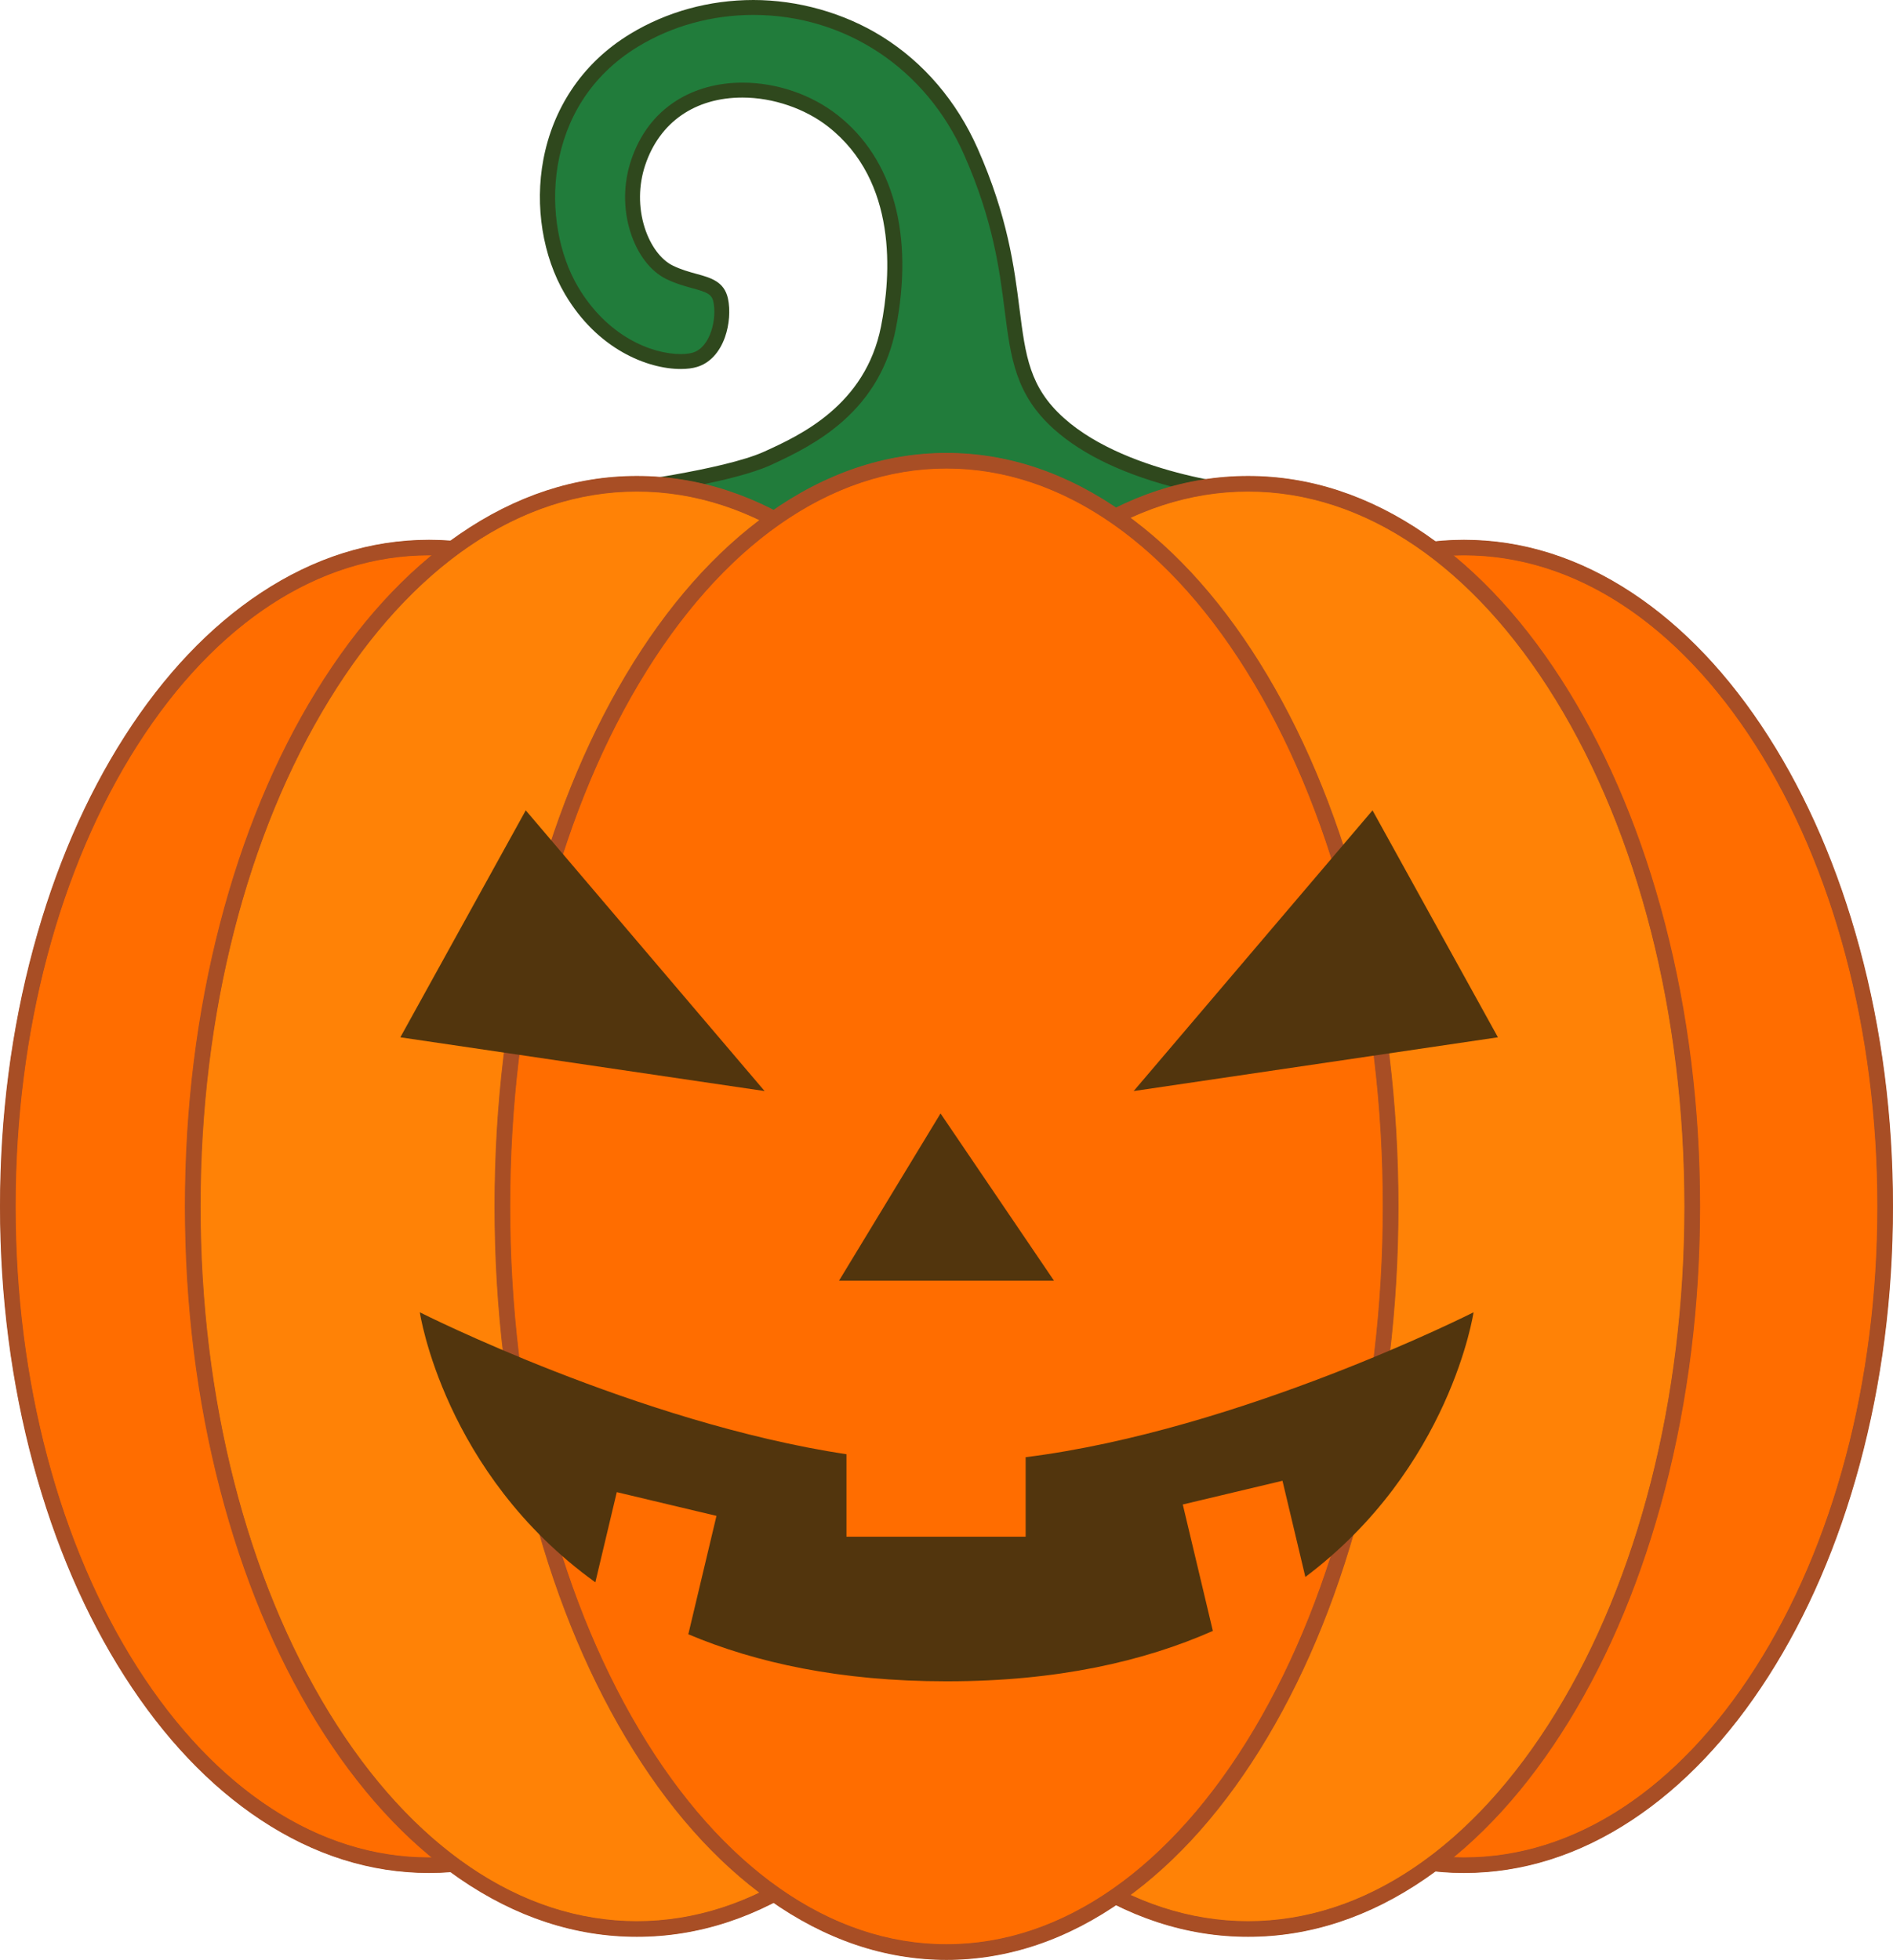 <?xml version="1.0" encoding="UTF-8"?>
<svg id="Layer_2" xmlns="http://www.w3.org/2000/svg" viewBox="0 0 3381.4 3500.23">
  <defs>
    <style>
      .cls-1 {
        fill: #ff8206;
      }

      .cls-2 {
        fill: #217c3b;
      }

      .cls-3 {
        fill: #ff6d00;
      }

      .cls-4 {
        fill: #a84e25;
      }

      .cls-5 {
        fill: #52350d;
      }

      .cls-6 {
        fill: #2f481d;
      }
    </style>
  </defs>
  <g id="svg2">
    <g id="g10">
      <path id="path14" class="cls-2" d="M1094.28,878.04s200.59-24.8,276.75-59.52c76.17-34.72,187.89-91.75,215.83-233.09s8.95-284.6-99.03-369.48c-104.09-81.83-294.52-84.31-347.85,74.4-27.99,83.29,6.27,171.67,55.87,195.89,45.71,22.32,83.79,14.88,91.4,49.6,7.63,34.71-5.08,94.23-45.69,106.63-40.63,12.4-152.35-7.44-220.91-123.99-74.45-126.59-61.21-341.07,111.72-446.36,195.51-119.01,487.49-59.51,601.76,198.39,114.25,257.89,35.55,376.92,157.41,486.03,121.88,109.11,352.93,126.47,352.93,126.47l-109.17,143.81-482.43,153.75-507.81-151.27-50.77-151.25"/>
      <path id="path16" class="cls-6" d="M1155.49,1018.49l497.24,148.12,474.48-151.21,92.32-121.61c-23.83-2.95-63.32-8.91-109.01-20.16-99.03-24.39-175.69-60.44-227.88-107.16-68.92-61.71-77.33-127.91-87.97-211.71-9.09-71.63-20.41-160.76-72.73-278.85-68.12-153.73-212.25-249.24-376.16-249.24-73.99,0-145.39,19.65-206.48,56.85-172.49,105.01-173.07,316.15-107.16,428.2,52.37,89.04,131.85,120.63,184,120.63,10.65,0,17.57-1.44,21.52-2.64,31.85-9.72,43.11-61.21,36.57-91.01-2.95-13.43-11.52-16.84-37.25-23.89-13.23-3.63-29.68-8.13-46.99-16.57-28.08-13.72-51.36-44.24-63.88-83.75-13.12-41.39-12.68-86.97,1.24-128.39,15.53-46.24,42.6-81.92,80.44-106.04,33.35-21.25,74.29-32.49,118.4-32.49,61.15,0,123.07,21.11,169.88,57.91,100.17,78.73,137.05,214.59,103.87,382.55-12.81,64.84-44.45,119.99-94.05,163.93-40.43,35.8-86.04,58.99-129.32,78.71-65.2,29.72-214.75,51.77-264.48,58.51l43.41,129.33ZM1653,1194.51l-518.39-154.4-58.17-173.31,16.2-2c1.99-.24,199.43-24.95,272.87-58.41,63.03-28.72,180.33-82.19,208.27-223.55,18.04-91.28,29.79-258.96-94.19-356.4-41.59-32.69-98.92-52.21-153.4-52.21-84.6,0-147.87,43.87-173.57,120.36-12.12,36.09-12.51,75.8-1.09,111.83,10.19,32.12,28.93,57.48,50.17,67.84,15.05,7.36,29.53,11.32,42.32,14.83,25.51,6.99,49.6,13.6,56.25,43.89,4.52,20.57,2.52,47-5.2,68.96-9.68,27.55-27.31,46.47-49.63,53.28-8.25,2.52-18.12,3.8-29.31,3.8-59.19,0-148.91-35.04-206.99-133.77-39.79-67.65-54.19-157.52-38.52-240.4,8.52-45.08,25.25-86.71,49.73-123.71,26.75-40.47,62.11-74.24,105.07-100.4C1190.7,21,1266.89,0,1345.77,0s161.61,22.67,230.25,65.56c74.07,46.27,132.95,115.27,170.28,199.55,53.91,121.67,65.49,212.95,74.81,286.29,10.72,84.37,17.8,140.12,79.31,195.2,117.15,104.87,342.77,122.93,345.04,123.09l24.44,1.84-126.55,166.71-490.36,156.27"/>
      <path id="path18" class="cls-3" d="M1862.62,2154.53c0,649.81,336.87,1176.6,752.4,1176.6s752.4-526.79,752.4-1176.6-336.87-1176.6-752.4-1176.6-752.4,526.79-752.4,1176.6"/>
      <path id="path20" class="cls-4" d="M2615.02,991.27c-407.52,0-739.07,521.84-739.07,1163.27s331.55,1163.27,739.07,1163.27,739.07-521.84,739.07-1163.27-331.55-1163.27-739.07-1163.27ZM2615.02,3344.47c-104.24,0-205.24-31.85-300.23-94.67-91.16-60.29-172.92-146.47-243.04-256.09-69.83-109.21-124.63-236.28-162.88-377.71-39.53-146.19-59.59-301.45-59.59-461.47s20.05-315.28,59.59-461.47c38.25-141.43,93.05-268.49,162.88-377.69,70.12-109.64,151.88-195.8,243.04-256.09,94.99-62.83,195.99-94.68,300.23-94.68s205.24,31.85,300.23,94.68c91.16,60.29,172.92,146.45,243.04,256.09,69.83,109.2,124.63,236.27,162.88,377.69,39.53,146.19,59.59,301.45,59.59,461.47s-20.05,315.28-59.59,461.47c-38.25,141.43-93.05,268.49-162.88,377.71-70.12,109.63-151.88,195.8-243.04,256.09-94.99,62.81-195.99,94.67-300.23,94.67"/>
      <path id="path22" class="cls-3" d="M2083.56,1322.83c-142.05,222.15-220.29,517.52-220.29,831.71s78.24,609.56,220.29,831.71c141.99,222.05,330.73,344.33,531.47,344.33s389.48-122.28,531.47-344.33c142.05-222.15,220.29-517.52,220.29-831.71s-78.24-609.56-220.29-831.71c-141.99-222.04-330.73-344.33-531.47-344.33s-389.48,122.29-531.47,344.33ZM2321.77,3239.12c-89.67-59.31-170.2-144.2-239.33-252.32-69.13-108.11-123.4-233.99-161.32-374.15-39.24-145.11-59.13-299.24-59.13-458.12s19.89-313.01,59.13-458.12c37.92-140.16,92.19-266.04,161.32-374.13,69.13-108.13,149.67-193.03,239.33-252.33,92.87-61.43,191.53-92.57,293.25-92.57s200.39,31.15,293.25,92.57c89.67,59.31,170.2,144.2,239.33,252.33,69.13,108.09,123.4,233.97,161.32,374.13,39.24,145.11,59.13,299.24,59.13,458.12s-19.89,313.01-59.13,458.12c-37.92,140.16-92.19,266.04-161.32,374.15-69.13,108.12-149.67,193.01-239.33,252.32-92.87,61.44-191.53,92.59-293.25,92.59s-200.39-31.15-293.25-92.59"/>
      <path id="path24" class="cls-4" d="M2615.02,991.83c-196.03,0-380.77,120.11-520.23,338.19-140.71,220.03-218.2,512.85-218.2,824.52s77.49,604.49,218.2,824.53c139.45,218.07,324.2,338.17,520.23,338.17s380.77-120.11,520.23-338.17c140.71-220.04,218.2-512.85,218.2-824.53s-77.49-604.49-218.2-824.52c-139.45-218.08-324.2-338.19-520.23-338.19ZM2615.02,3345.04c-104.37,0-205.52-31.89-300.61-94.8-91.23-60.35-173.05-146.56-243.21-256.27-69.85-109.24-124.68-236.36-162.95-377.84-39.55-146.24-59.6-301.55-59.6-461.6s20.05-315.35,59.6-461.6c38.27-141.48,93.09-268.6,162.95-377.84,70.15-109.69,151.97-195.92,243.21-256.27,95.09-62.91,196.24-94.79,300.61-94.79s205.52,31.88,300.61,94.79c91.23,60.35,173.05,146.56,243.21,256.27,69.85,109.25,124.68,236.37,162.95,377.84,39.55,146.24,59.6,301.55,59.6,461.6s-20.05,315.36-59.6,461.6c-38.27,141.47-93.09,268.59-162.95,377.84-70.16,109.71-151.99,195.93-243.21,256.27-95.09,62.91-196.23,94.8-300.61,94.8"/>
      <path id="path26" class="cls-3" d="M1518.78,2154.53c0,649.81-336.87,1176.6-752.4,1176.6S13.98,2804.35,13.98,2154.53,350.84,977.93,766.38,977.93s752.4,526.79,752.4,1176.6"/>
      <path id="path28" class="cls-4" d="M766.38,991.27c-407.53,0-739.07,521.84-739.07,1163.27s331.54,1163.27,739.07,1163.27,739.07-521.84,739.07-1163.27-331.55-1163.27-739.07-1163.27ZM766.38,3344.47c-104.24,0-205.25-31.85-300.23-94.67-91.16-60.29-172.93-146.47-243.04-256.09-69.83-109.21-124.63-236.28-162.88-377.71C20.69,2469.81.65,2314.55.65,2154.53s20.05-315.28,59.59-461.47c38.25-141.43,93.05-268.49,162.88-377.69,70.11-109.64,151.88-195.8,243.04-256.09,94.97-62.83,195.99-94.68,300.23-94.68s205.24,31.85,300.21,94.68c91.16,60.29,172.93,146.45,243.04,256.09,69.84,109.2,124.64,236.27,162.88,377.69,39.55,146.19,59.6,301.45,59.6,461.47s-20.05,315.28-59.6,461.47c-38.24,141.43-93.04,268.49-162.88,377.71-70.11,109.63-151.88,195.8-243.04,256.09-94.97,62.81-195.99,94.67-300.21,94.67"/>
      <path id="path30" class="cls-3" d="M766.38,978.49c-200.73,0-389.48,122.29-531.47,344.33C92.86,1544.97,14.62,1840.35,14.62,2154.53s78.23,609.56,220.29,831.71c141.99,222.05,330.74,344.33,531.47,344.33s389.47-122.28,531.47-344.33c142.05-222.15,220.28-517.52,220.28-831.71s-78.23-609.56-220.28-831.71c-142-222.04-330.75-344.33-531.47-344.33ZM766.38,3331.71c-101.72,0-200.39-31.15-293.27-92.59-89.67-59.31-170.19-144.2-239.33-252.32-69.13-108.11-123.4-233.99-161.31-374.15-39.25-145.11-59.15-299.24-59.15-458.12s19.9-313.01,59.15-458.12c37.91-140.16,92.18-266.04,161.31-374.13,69.14-108.13,149.66-193.03,239.33-252.33,92.88-61.43,191.55-92.57,293.27-92.57s200.37,31.15,293.25,92.57c89.67,59.31,170.19,144.2,239.33,252.33,69.13,108.09,123.4,233.97,161.31,374.13,39.25,145.11,59.15,299.24,59.15,458.12s-19.89,313.01-59.15,458.12c-37.91,140.16-92.17,266.04-161.31,374.15-69.15,108.12-149.67,193.01-239.33,252.32-92.88,61.44-191.55,92.59-293.25,92.59"/>
      <path id="path32" class="cls-4" d="M766.38,991.83c-196.03,0-380.79,120.11-520.24,338.19C105.44,1550.04,27.95,1842.87,27.95,2154.53s77.49,604.49,218.19,824.53c139.45,218.07,324.21,338.17,520.24,338.17s380.77-120.11,520.23-338.17c140.71-220.04,218.19-512.87,218.19-824.53s-77.48-604.49-218.19-824.52c-139.45-218.08-324.21-338.19-520.23-338.19h0ZM766.38,3345.04c-104.39,0-205.53-31.89-300.61-94.8-91.24-60.33-173.06-146.56-243.22-256.27-69.86-109.25-124.69-236.37-162.95-377.84C20.05,2469.89,0,2314.59,0,2154.53s20.05-315.36,59.61-461.6c38.26-141.47,93.09-268.59,162.95-377.84,70.15-109.71,151.98-195.92,243.22-256.27,95.09-62.91,196.23-94.79,300.61-94.79s205.51,31.88,300.61,94.79c91.23,60.35,173.05,146.56,243.2,256.27,69.87,109.24,124.68,236.36,162.96,377.84,39.55,146.24,59.6,301.55,59.6,461.6s-20.05,315.36-59.6,461.6c-38.28,141.48-93.09,268.6-162.96,377.84-70.15,109.71-151.97,195.93-243.2,256.27-95.09,62.91-196.24,94.8-300.61,94.8"/>
      <path id="path34" class="cls-1" d="M1436.13,2154.53c0,712.75,355.19,1290.53,793.33,1290.53s793.32-577.79,793.32-1290.53-355.19-1290.53-793.32-1290.53-793.33,577.8-793.33,1290.53"/>
      <path id="path36" class="cls-4" d="M2229.46,877.33c-430.09,0-780,572.95-780,1277.2s349.91,1277.2,780,1277.2,779.99-572.95,779.99-1277.2-349.91-1277.2-779.99-1277.2ZM2229.46,3458.4c-109.85,0-216.29-34.91-316.36-103.76-96.01-66.07-182.13-160.47-255.97-280.57-73.55-119.65-131.27-258.89-171.56-413.84-41.65-160.2-62.77-330.35-62.77-505.69s21.12-345.49,62.77-505.69c40.29-154.95,98.01-294.19,171.56-413.83,73.84-120.12,159.96-214.52,255.97-280.57,100.07-68.85,206.51-103.77,316.36-103.77s216.28,34.92,316.35,103.77c96.01,66.05,182.13,160.45,255.97,280.57,73.55,119.64,131.27,258.88,171.56,413.83,41.65,160.2,62.77,330.35,62.77,505.69s-21.12,345.49-62.77,505.69c-40.29,154.95-98.01,294.19-171.56,413.84-73.84,120.11-159.96,214.51-255.97,280.57-100.07,68.85-206.51,103.76-316.35,103.76"/>
      <path id="path38" class="cls-1" d="M1669.09,1242.29c-149.79,243.65-232.28,567.63-232.28,912.24s82.49,668.59,232.28,912.24c149.71,243.55,348.72,377.68,560.37,377.68s410.65-134.13,560.37-377.68c149.77-243.65,232.27-567.63,232.27-912.24s-82.49-668.59-232.27-912.24c-149.72-243.55-348.73-377.67-560.37-377.67s-410.67,134.12-560.37,377.67ZM1920.25,3344.15c-94.55-65.05-179.44-158.17-252.35-276.76-72.89-118.57-130.11-256.64-170.08-410.37-41.39-159.16-62.36-328.21-62.36-502.48s20.97-343.32,62.36-502.47c39.97-153.73,97.19-291.8,170.08-410.37,72.91-118.6,157.8-211.72,252.35-276.77,97.93-67.37,201.96-101.53,309.21-101.53s211.28,34.16,309.2,101.53c94.55,65.05,179.45,158.17,252.36,276.77,72.88,118.57,130.11,256.64,170.08,410.37,41.37,159.15,62.36,328.2,62.36,502.47s-20.99,343.32-62.36,502.48c-39.97,153.73-97.2,291.8-170.08,410.37-72.91,118.59-157.81,211.71-252.36,276.76-97.92,67.37-201.96,101.53-309.2,101.53s-211.28-34.16-309.21-101.53"/>
      <path id="path40" class="cls-4" d="M2229.46,877.96c-206.84,0-401.81,131.87-549.01,371.32-148.51,241.59-230.31,563.08-230.31,905.25s81.8,663.68,230.31,905.25c147.19,239.45,342.17,371.33,549.01,371.33s401.81-131.88,549.01-371.33c148.51-241.59,230.29-563.08,230.29-905.25s-81.79-663.67-230.29-905.25c-147.2-239.45-342.17-371.32-549.01-371.32ZM2229.46,3459.01c-110,0-216.57-34.95-316.77-103.88-96.08-66.12-182.27-160.57-256.15-280.77-73.59-119.69-131.32-258.99-171.63-414-41.67-160.24-62.79-330.43-62.79-505.83s21.12-345.59,62.79-505.83c40.31-155.01,98.04-294.29,171.63-414,73.88-120.19,160.07-214.65,256.15-280.76,100.2-68.95,206.77-103.89,316.77-103.89s216.57,34.95,316.76,103.89c96.09,66.11,182.27,160.57,256.16,280.76,73.57,119.71,131.32,258.99,171.63,414,41.67,160.25,62.79,330.43,62.79,505.83s-21.12,345.59-62.79,505.83c-40.31,155.01-98.05,294.31-171.63,414-73.89,120.19-160.07,214.65-256.16,280.77-100.19,68.93-206.76,103.88-316.76,103.88"/>
      <path id="path42" class="cls-1" d="M1930.96,2154.53c0,712.75-355.19,1290.53-793.32,1290.53s-793.32-577.79-793.32-1290.53,355.18-1290.53,793.32-1290.53,793.32,577.8,793.32,1290.53"/>
      <path id="path44" class="cls-4" d="M1137.64,877.33c-430.09,0-779.99,572.95-779.99,1277.2s349.89,1277.2,779.99,1277.2,779.99-572.95,779.99-1277.2-349.89-1277.2-779.99-1277.2h0ZM1137.64,3458.4c-109.85,0-216.28-34.91-316.36-103.76-96.01-66.07-182.12-160.47-255.96-280.57-73.56-119.65-131.28-258.89-171.56-413.84-41.66-160.2-62.78-330.35-62.78-505.69s21.12-345.49,62.78-505.69c40.28-154.95,98-294.19,171.56-413.83,73.84-120.12,159.95-214.52,255.96-280.57,100.08-68.85,206.51-103.77,316.36-103.77s216.28,34.92,316.36,103.77c96,66.05,182.12,160.45,255.96,280.57,73.56,119.64,131.28,258.88,171.56,413.83,41.65,160.2,62.77,330.35,62.77,505.69s-21.12,345.49-62.77,505.69c-40.28,154.95-98,294.19-171.56,413.84-73.84,120.11-159.96,214.51-255.96,280.57-100.08,68.85-206.52,103.76-316.36,103.76"/>
      <path id="path46" class="cls-1" d="M1137.64,864.63c-211.65,0-410.65,134.12-560.37,377.67-149.79,243.65-232.27,567.63-232.27,912.24s82.49,668.59,232.27,912.24c149.72,243.55,348.72,377.68,560.37,377.68s410.65-134.13,560.37-377.68c149.79-243.65,232.27-567.63,232.27-912.24s-82.48-668.59-232.27-912.24c-149.72-243.55-348.73-377.67-560.37-377.67ZM1137.64,3445.68c-107.25,0-211.28-34.16-309.21-101.53-94.53-65.05-179.44-158.17-252.35-276.76-72.88-118.57-130.11-256.64-170.08-410.37-41.39-159.16-62.36-328.21-62.36-502.48s20.98-343.32,62.36-502.47c39.97-153.73,97.2-291.8,170.08-410.37,72.91-118.6,157.81-211.72,252.35-276.77,97.93-67.37,201.96-101.53,309.21-101.53s211.28,34.16,309.2,101.53c94.55,65.05,179.45,158.17,252.36,276.77,72.88,118.57,130.11,256.64,170.08,410.37,41.39,159.15,62.36,328.2,62.36,502.47s-20.97,343.32-62.36,502.48c-39.97,153.73-97.2,291.8-170.08,410.37-72.91,118.59-157.81,211.71-252.36,276.76-97.92,67.37-201.95,101.53-309.2,101.53"/>
      <path id="path48" class="cls-4" d="M1137.64,877.96c-206.84,0-401.81,131.87-549.01,371.32-148.51,241.59-230.29,563.08-230.29,905.25s81.79,663.68,230.29,905.25c147.2,239.45,342.17,371.33,549.01,371.33s401.81-131.88,549.01-371.33c148.51-241.57,230.29-563.07,230.29-905.25s-81.79-663.67-230.29-905.25c-147.2-239.45-342.17-371.32-549.01-371.32h0ZM1137.64,3459.01c-110,0-216.57-34.95-316.76-103.88-96.09-66.12-182.28-160.59-256.16-280.77-73.59-119.71-131.32-258.99-171.63-414-41.66-160.24-62.79-330.43-62.79-505.83s21.13-345.59,62.79-505.83c40.31-155.01,98.04-294.29,171.63-414,73.88-120.19,160.07-214.65,256.16-280.76,100.19-68.95,206.76-103.89,316.76-103.89s216.57,34.95,316.76,103.89c96.09,66.11,182.27,160.57,256.16,280.76,73.57,119.71,131.32,258.99,171.63,414,41.67,160.24,62.79,330.43,62.79,505.83s-21.12,345.59-62.79,505.83c-40.31,155.01-98.05,294.31-171.63,414-73.89,120.2-160.07,214.65-256.16,280.77-100.19,68.93-206.76,103.88-316.76,103.88"/>
      <path id="path50" class="cls-3" d="M2484.02,2154.53c0,735.48-355.19,1331.72-793.32,1331.72s-793.32-596.24-793.32-1331.72,355.17-1331.72,793.32-1331.72,793.32,596.24,793.32,1331.72"/>
      <path id="path52" class="cls-4" d="M1690.7,836.15c-430.09,0-779.99,591.43-779.99,1318.39s349.89,1318.39,779.99,1318.39,779.99-591.43,779.99-1318.39-349.91-1318.39-779.99-1318.39ZM1690.7,3499.59c-109.92,0-216.41-36.04-316.52-107.12-95.99-68.15-182.09-165.53-255.91-289.44-73.52-123.41-131.21-267.04-171.48-426.87-41.64-165.25-62.75-340.75-62.75-521.63s21.11-356.37,62.75-521.63c40.27-159.83,97.96-303.44,171.48-426.87,73.81-123.91,159.92-221.28,255.91-289.44,100.11-71.08,206.6-107.12,316.52-107.12s216.41,36.04,316.51,107.12c96,68.16,182.09,165.53,255.91,289.44,73.52,123.43,131.21,267.04,171.49,426.87,41.64,165.25,62.75,340.75,62.75,521.63s-21.11,356.37-62.75,521.63c-40.28,159.83-97.97,303.45-171.49,426.87-73.81,123.91-159.91,221.29-255.91,289.44-100.09,71.08-206.59,107.12-316.51,107.12"/>
      <path id="path54" class="cls-3" d="M1690.7,823.45c-211.65,0-410.67,138.41-560.37,389.73-149.79,251.43-232.28,585.75-232.28,941.35s82.49,689.92,232.28,941.36c149.71,251.32,348.72,389.72,560.37,389.72s410.65-138.4,560.37-389.72c149.77-251.44,232.27-585.75,232.27-941.36s-82.49-689.92-232.27-941.35c-149.72-251.32-348.73-389.73-560.37-389.73ZM1690.7,3486.89c-107.25,0-211.28-35.25-309.21-104.79-94.55-67.12-179.44-163.21-252.35-285.6-72.89-122.35-130.12-264.83-170.08-423.47-41.39-164.23-62.36-338.68-62.36-518.51s20.97-354.28,62.36-518.51c39.96-158.64,97.19-301.12,170.08-423.47,72.91-122.39,157.8-218.47,252.35-285.6,97.93-69.52,201.96-104.77,309.21-104.77s211.28,35.25,309.2,104.77c94.55,67.13,179.45,163.21,252.36,285.6,72.88,122.35,130.11,264.83,170.08,423.47,41.37,164.23,62.36,338.68,62.36,518.51s-20.99,354.28-62.36,518.51c-39.97,158.64-97.2,301.12-170.08,423.47-72.91,122.39-157.81,218.48-252.36,285.6-97.92,69.53-201.95,104.79-309.2,104.79"/>
      <path id="path56" class="cls-4" d="M1690.7,836.79c-206.76,0-401.71,136.09-548.92,383.21-148.57,249.41-230.4,581.29-230.4,934.53s81.83,685.13,230.4,934.53c147.21,247.12,342.16,383.21,548.92,383.21s401.71-136.09,548.92-383.21c148.56-249.4,230.39-581.29,230.39-934.53s-81.83-685.13-230.39-934.53c-147.21-247.12-342.16-383.21-548.92-383.21ZM1690.7,3500.23c-110.07,0-216.71-36.09-316.93-107.25-96.07-68.2-182.23-165.65-256.08-289.64-73.56-123.47-131.28-267.15-171.56-427.03-41.65-165.29-62.76-340.84-62.76-521.77s21.11-356.47,62.76-521.77c40.28-159.88,98-303.56,171.56-427.03,73.85-123.99,160.01-221.43,256.08-289.64,100.23-71.16,206.87-107.24,316.93-107.24s216.69,36.08,316.92,107.24c96.07,68.21,182.23,165.67,256.09,289.64,73.55,123.47,131.27,267.13,171.56,427.03,41.64,165.31,62.76,340.85,62.76,521.77s-21.12,356.48-62.76,521.77c-40.29,159.89-98.01,303.57-171.56,427.03-73.87,123.99-160.03,221.44-256.09,289.64-100.23,71.16-206.85,107.25-316.92,107.25"/>
      <path id="path58" class="cls-5" d="M939.13,1447.23l-224,405.33,650.67,96-426.67-501.33Z"/>
      <path id="path60" class="cls-5" d="M2451.69,1447.23l224,405.33-650.67,96,426.67-501.33Z"/>
      <path id="path62" class="cls-5" d="M1680.04,1988.56l-181.33,298.67h384l-202.67-298.67Z"/>
      <path id="path64" class="cls-5" d="M1832.06,2602.45v141.97h-320.07v-147.24c-372.73-56.47-762.08-253.51-762.08-253.51,0,0,42.51,287.05,313.52,482.25l38.31-161.04,178.08,42.36-50.31,211.45c121.03,51.08,271.97,83.99,460.11,83.99.48,0,.95-.01,1.43-.01s.95.01,1.43.01c195.4,0,350.71-35.51,474.01-90l-53.72-225.77,178.08-42.36,40.87,171.79c259.33-194.88,300.45-472.67,300.45-472.67,0,0-416.32,210.69-800.11,258.77"/>
    </g>
  </g>
</svg>